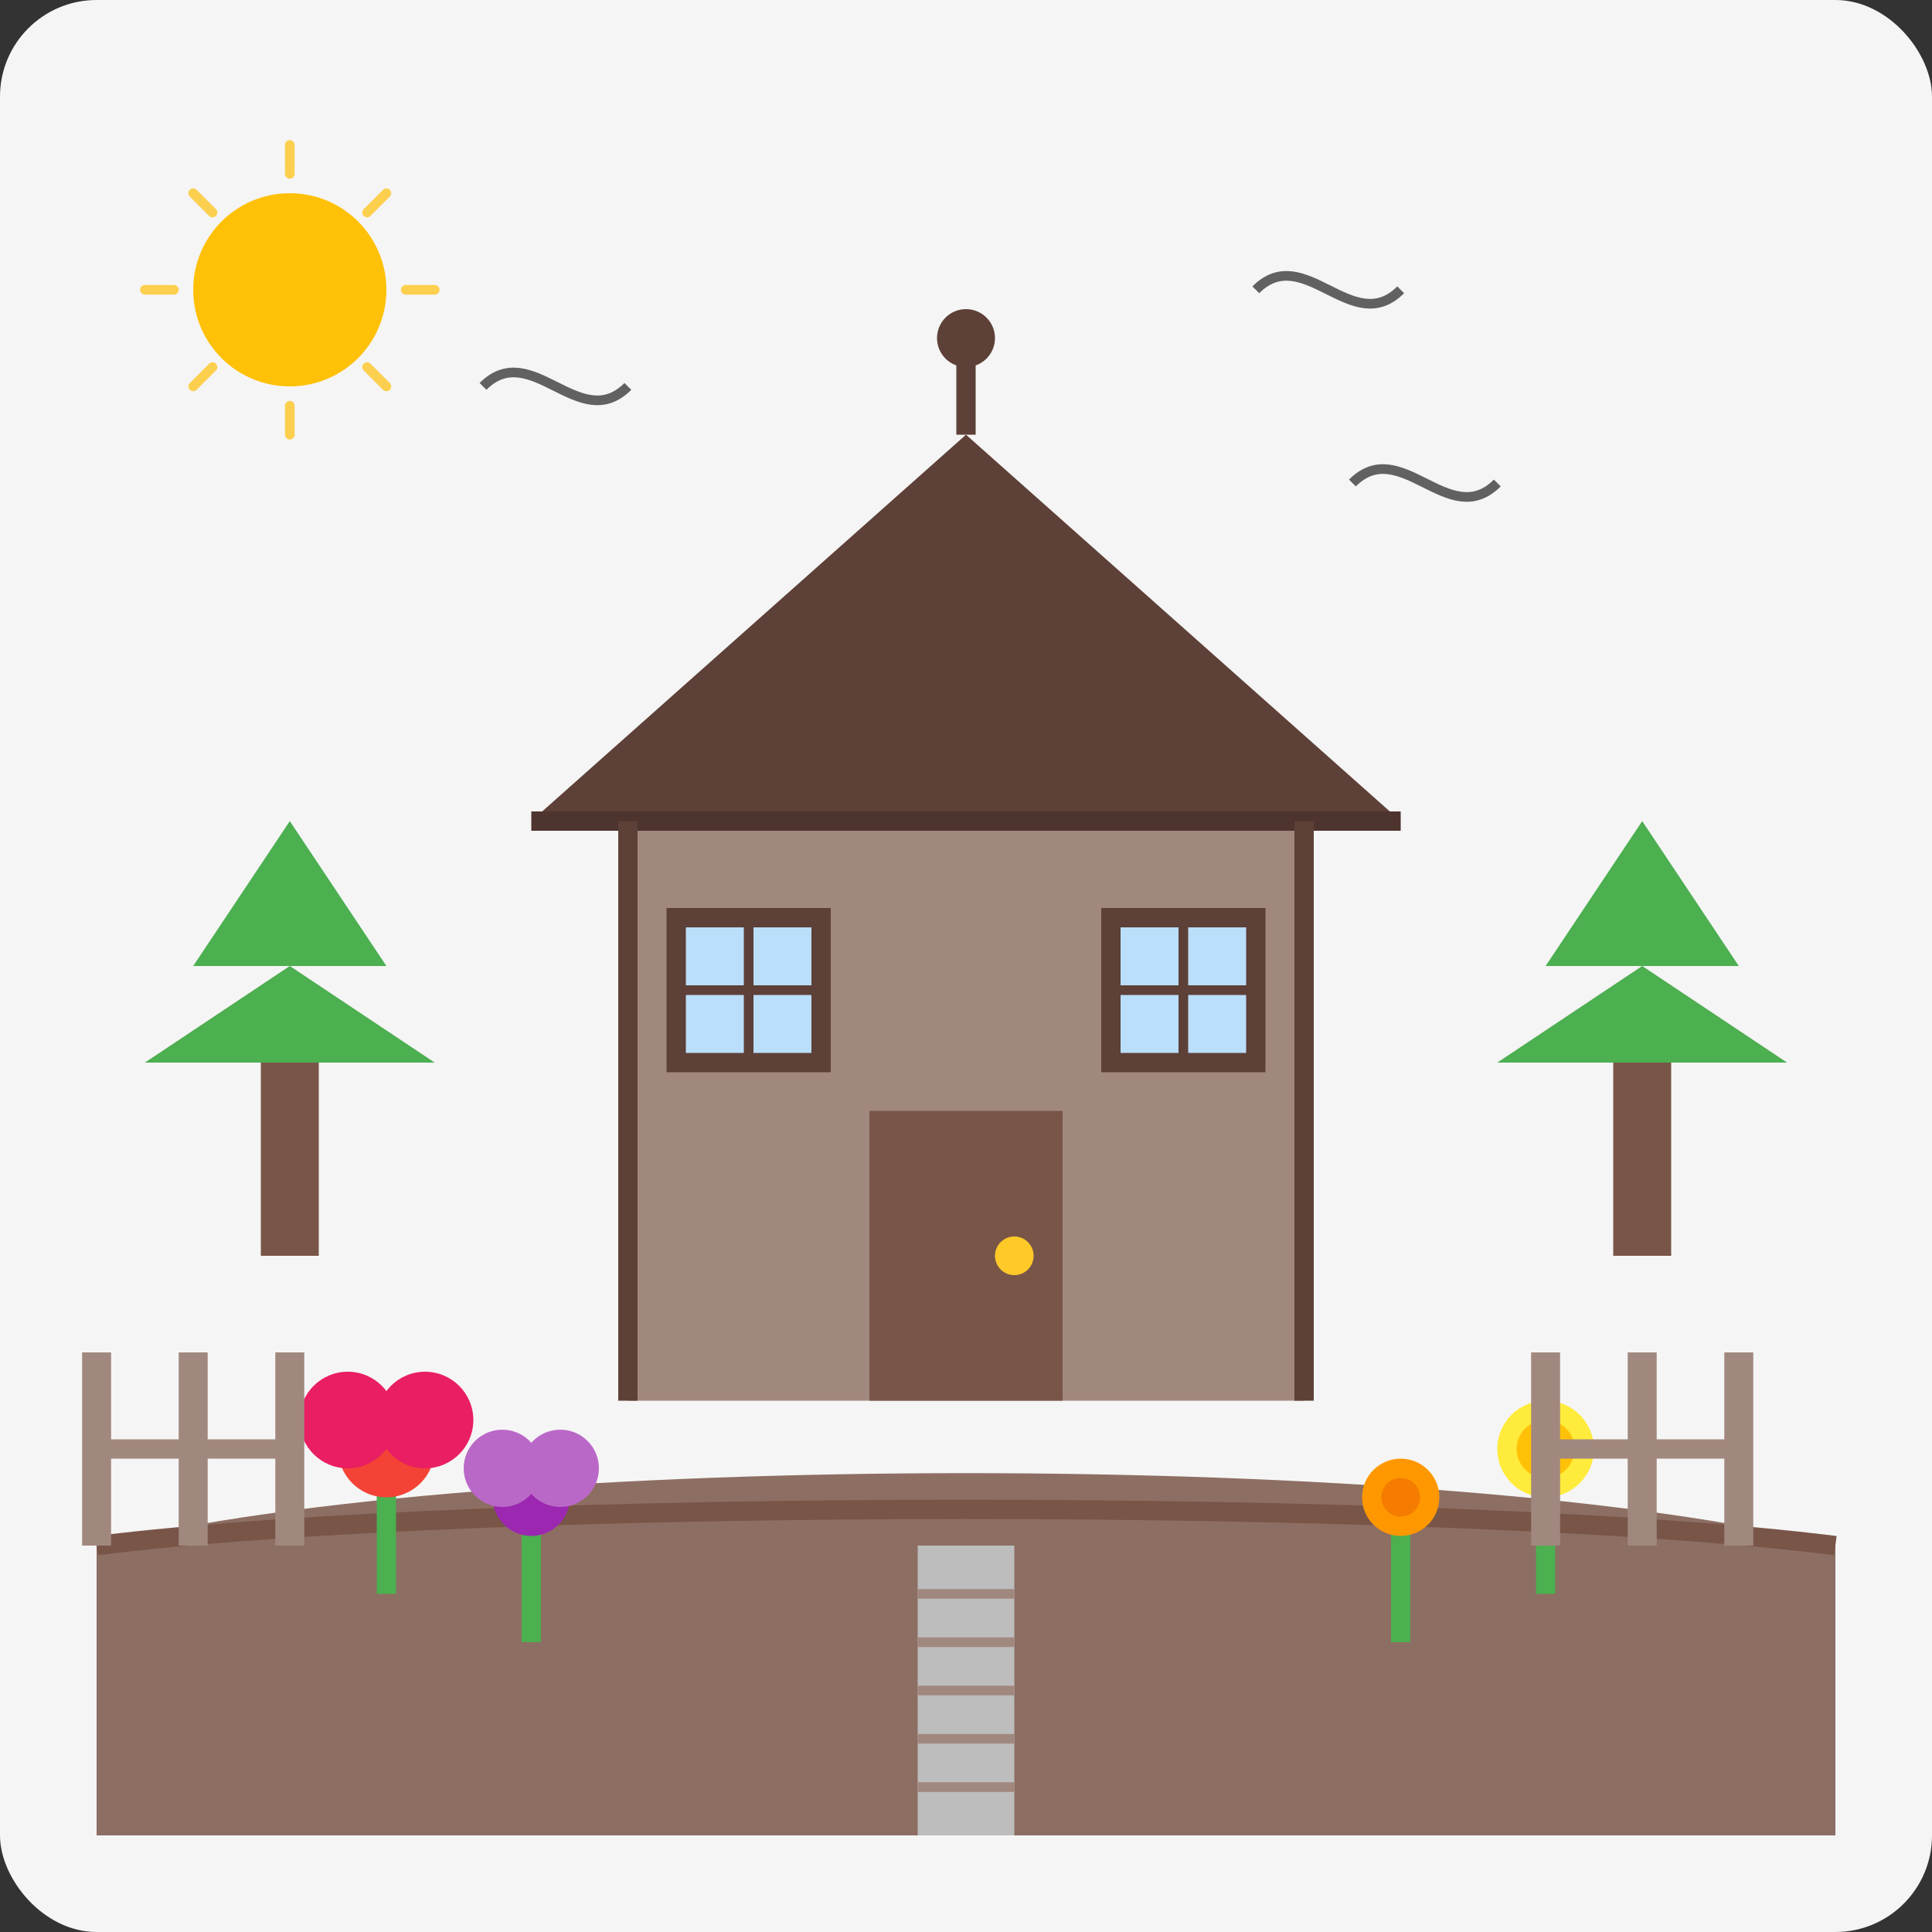 <svg xmlns="http://www.w3.org/2000/svg" width="200" height="200" viewBox="0 0 200 200">
  <rect x="0" y="0" width="200" height="200" fill="#333333" stroke="none"/>
  <!-- Background -->
  <rect width="200" height="200" fill="#F5F5F5" rx="10" ry="10"/>
  
  <!-- Ground -->
  <path d="M10 160 C50 150, 150 150, 190 160 L190 190 L10 190 Z" fill="#8D6E63"/>
  <path d="M10 160 C50 155, 150 155, 190 160" fill="none" stroke="#795548" stroke-width="2"/>
  
  <!-- Garden Path -->
  <path d="M95 160 L95 190 L105 190 L105 160" fill="#BDBDBD"/>
  <line x1="95" y1="165" x2="105" y2="165" stroke="#A1887F" stroke-width="1"/>
  <line x1="95" y1="170" x2="105" y2="170" stroke="#A1887F" stroke-width="1"/>
  <line x1="95" y1="175" x2="105" y2="175" stroke="#A1887F" stroke-width="1"/>
  <line x1="95" y1="180" x2="105" y2="180" stroke="#A1887F" stroke-width="1"/>
  <line x1="95" y1="185" x2="105" y2="185" stroke="#A1887F" stroke-width="1"/>
  
  <!-- Garden Cottage / Gazebo -->
  <g transform="translate(100, 95)">
    <!-- Base Structure -->
    <rect x="-35" y="-10" width="70" height="60" fill="#A1887F"/>
    
    <!-- Roof -->
    <path d="M-45 -10 L0 -50 L45 -10" fill="#5D4037"/>
    <path d="M-45 -10 L45 -10" fill="none" stroke="#4E342E" stroke-width="2"/>
    
    <!-- Door -->
    <rect x="-10" y="20" width="20" height="30" fill="#795548"/>
    <circle cx="5" cy="35" r="2" fill="#FFCA28"/>
    
    <!-- Windows -->
    <rect x="-30" y="0" width="15" height="15" fill="#BBDEFB"/>
    <path d="M-30 0 L-15 0 L-15 15 L-30 15 Z" fill="none" stroke="#5D4037" stroke-width="2"/>
    <path d="M-30 7.5 L-15 7.5" stroke="#5D4037" stroke-width="1"/>
    <path d="M-22.5 0 L-22.5 15" stroke="#5D4037" stroke-width="1"/>
    
    <rect x="15" y="0" width="15" height="15" fill="#BBDEFB"/>
    <path d="M15 0 L30 0 L30 15 L15 15 Z" fill="none" stroke="#5D4037" stroke-width="2"/>
    <path d="M15 7.5 L30 7.5" stroke="#5D4037" stroke-width="1"/>
    <path d="M22.5 0 L22.5 15" stroke="#5D4037" stroke-width="1"/>
    
    <!-- Decorative Elements -->
    <path d="M-35 -10 L-35 50" fill="none" stroke="#5D4037" stroke-width="2"/>
    <path d="M35 -10 L35 50" fill="none" stroke="#5D4037" stroke-width="2"/>
    <path d="M0 -50 L0 -60" fill="none" stroke="#5D4037" stroke-width="2"/>
    <circle cx="0" cy="-60" r="3" fill="#5D4037"/>
  </g>
  
  <!-- Flowers left -->
  <g transform="translate(40, 150)">
    <path d="M0 0 L0 15" stroke="#4CAF50" stroke-width="2"/>
    <circle cx="0" cy="0" r="5" fill="#F44336"/>
    <circle cx="4" cy="-3" r="5" fill="#E91E63"/>
    <circle cx="-4" cy="-3" r="5" fill="#E91E63"/>
  </g>
  
  <g transform="translate(55, 155)">
    <path d="M0 0 L0 15" stroke="#4CAF50" stroke-width="2"/>
    <circle cx="0" cy="0" r="4" fill="#9C27B0"/>
    <circle cx="3" cy="-3" r="4" fill="#BA68C8"/>
    <circle cx="-3" cy="-3" r="4" fill="#BA68C8"/>
  </g>
  
  <!-- Flowers right -->
  <g transform="translate(160, 150)">
    <path d="M0 0 L0 15" stroke="#4CAF50" stroke-width="2"/>
    <circle cx="0" cy="0" r="5" fill="#FFEB3B"/>
    <circle cx="0" cy="0" r="3" fill="#FFC107"/>
  </g>
  
  <g transform="translate(145, 155)">
    <path d="M0 0 L0 15" stroke="#4CAF50" stroke-width="2"/>
    <circle cx="0" cy="0" r="4" fill="#FF9800"/>
    <circle cx="0" cy="0" r="2" fill="#F57C00"/>
  </g>
  
  <!-- Trees -->
  <g transform="translate(30, 110)">
    <rect x="-3" y="0" width="6" height="20" fill="#795548"/>
    <path d="M0 0 L-15 0 L0 -10 L-10 -10 L0 -25 L10 -10 L0 -10 L15 0 Z" fill="#4CAF50"/>
  </g>
  
  <g transform="translate(170, 110)">
    <rect x="-3" y="0" width="6" height="20" fill="#795548"/>
    <path d="M0 0 L-15 0 L0 -10 L-10 -10 L0 -25 L10 -10 L0 -10 L15 0 Z" fill="#4CAF50"/>
  </g>
  
  <!-- Fence elements -->
  <g transform="translate(0, 140)">
    <path d="M10 0 L10 20" stroke="#A1887F" stroke-width="3"/>
    <path d="M20 0 L20 20" stroke="#A1887F" stroke-width="3"/>
    <path d="M30 0 L30 20" stroke="#A1887F" stroke-width="3"/>
    <path d="M10 10 L30 10" stroke="#A1887F" stroke-width="2"/>
  </g>
  
  <g transform="translate(150, 140)">
    <path d="M10 0 L10 20" stroke="#A1887F" stroke-width="3"/>
    <path d="M20 0 L20 20" stroke="#A1887F" stroke-width="3"/>
    <path d="M30 0 L30 20" stroke="#A1887F" stroke-width="3"/>
    <path d="M10 10 L30 10" stroke="#A1887F" stroke-width="2"/>
  </g>
  
  <!-- Birds in the sky -->
  <path d="M50 40 C55 35, 60 45, 65 40" stroke="#616161" stroke-width="1" fill="none"/>
  <path d="M130 30 C135 25, 140 35, 145 30" stroke="#616161" stroke-width="1" fill="none"/>
  <path d="M140 50 C145 45, 150 55, 155 50" stroke="#616161" stroke-width="1" fill="none"/>
  
  <!-- Sun -->
  <g transform="translate(30, 30)">
    <circle cx="0" cy="0" r="10" fill="#FFC107"/>
    <g opacity="0.7">
      <path d="M0 -15 L0 -12" stroke="#FFC107" stroke-width="1" stroke-linecap="round"/>
      <path d="M0 12 L0 15" stroke="#FFC107" stroke-width="1" stroke-linecap="round"/>
      <path d="M-15 0 L-12 0" stroke="#FFC107" stroke-width="1" stroke-linecap="round"/>
      <path d="M12 0 L15 0" stroke="#FFC107" stroke-width="1" stroke-linecap="round"/>
      <path d="M-10 -10 L-8 -8" stroke="#FFC107" stroke-width="1" stroke-linecap="round"/>
      <path d="M8 8 L10 10" stroke="#FFC107" stroke-width="1" stroke-linecap="round"/>
      <path d="M-10 10 L-8 8" stroke="#FFC107" stroke-width="1" stroke-linecap="round"/>
      <path d="M8 -8 L10 -10" stroke="#FFC107" stroke-width="1" stroke-linecap="round"/>
    </g>
  </g>
</svg>
